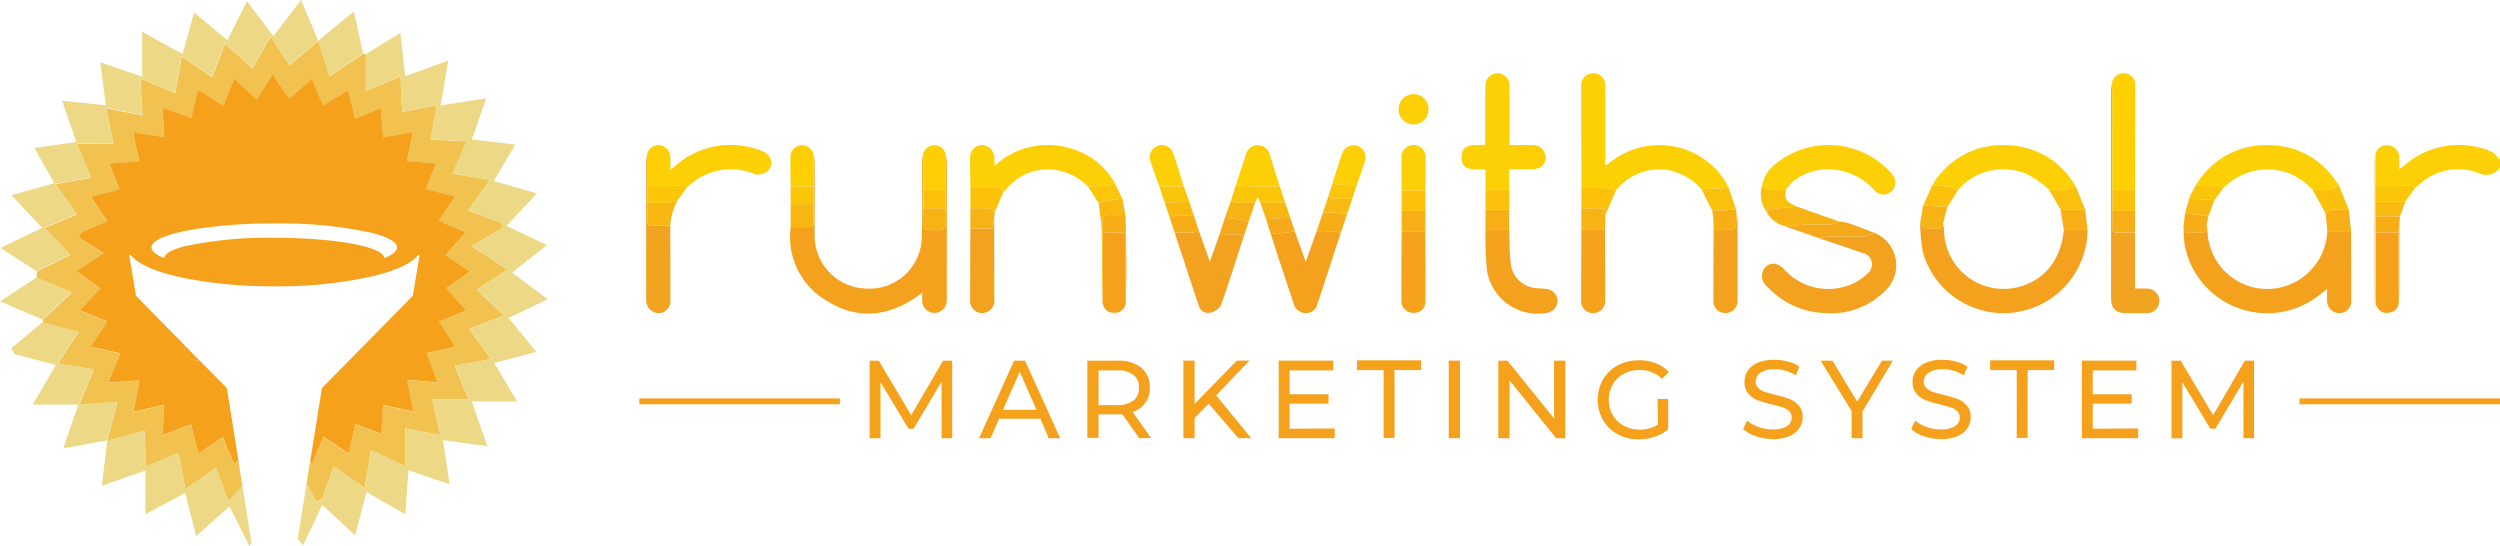 <svg xmlns="http://www.w3.org/2000/svg" width="266.038" height="58.094" viewBox="0 0 266.038 58.094">
  <g id="Group_2824" data-name="Group 2824" transform="translate(-4049.412 -1752.949)">
    <g id="Group_2822" data-name="Group 2822" transform="translate(4049.412 1752.949)">
      <path id="Path_19035" data-name="Path 19035" d="M4148.763,1831.785l.369-.244.733-.484.135-.09c.1-.068.206-.136.311-.2l.1-.067.305-.2.208-.137.213-.14c.214-.14.434-.288.666-.44h0l-.157-.1-.155-.1h0l-.155-.1-.675-.445-.106-.07-.085-.056-1.451-.956-.1-.067-.173-.114-.167-.11-.581-.384.257-.15.214-.125h0l.285-.166.279-.162.11-.065.323-.187.106-.062.184-.107.362-.21.354-.206.523-.3.4-.23q-.172-.288-.343-.576l-.392-.14-.8-.284-.623-.222-.107-.038-.218-.077-1.29-.459h0c.2-.28.386-.552.576-.822q.143-.2.283-.4c.167-.242.335-.482.507-.724.018-.028.039-.056.058-.084.192-.272.384-.547.582-.832h0c.1-.139.2-.284.3-.43h0l-.747-.121-.729-.119-.482-.079-.487-.079-.246-.04-.627-.1-.236-.039-.043-.007-.186-.03-.187-.031h0c.055-.126.11-.25.166-.375l.166-.375.3-.677c.051-.116.1-.234.156-.353.035-.079.071-.158.106-.239l.237-.539c.021-.045.041-.092.061-.138.032-.07.062-.14.094-.211l.1-.215.074-.167.06-.135h0l-.26-.016-.127-.008-.244-.014h-.007l-.125-.008-.154-.009-.273-.016-.536-.031h-.014l-.57-.034-.583-.033-.953-.055c0-.013,0-.025.007-.038.036-.2.07-.393.105-.586l.016-.089c.022-.121.042-.242.065-.363.056-.309.11-.616.167-.929q.048-.27.1-.546c.064-.352.13-.713.2-1.093l-.12.024-.465.092-.259.05-.344.068-.28.055-.619.121-.206.041-.037.007-.317.062-.113.022-.227.045h0l-.346.068h0l-.354.069q-.008-.183-.017-.364c0-.12-.01-.24-.016-.357-.007-.158-.014-.314-.021-.469s-.013-.3-.02-.454c0-.08-.006-.16-.011-.241-.007-.154-.014-.308-.021-.462-.021-.465-.042-.938-.063-1.436l-.4.167-1.166.486-.194.081-.592.248-.2.085-.207.086-.425.178c-.166.069-.335.139-.51.214v-3.894a2.708,2.708,0,0,0-.274-.062h0l-.258.172-.259.173-.347.231-.175.116-.042.029-.483.323-.178.118-.167.111-.283.188-.228.152-.347.231-.756.5-.082.053h0c-.007-.024-.015-.049-.023-.074l-.129-.416c-.117-.38-.234-.752-.349-1.119-.007-.024-.015-.049-.023-.074l-.073-.233c-.025-.078-.049-.155-.073-.233-.12-.387-.24-.77-.359-1.153-.047-.153-.1-.3-.142-.457v0h0l-.9.75-.183.153-.373.311-.118.1-.073.062-.191.159-.1.082-1.141.952-.072-.109-.073-.112c-.017-.025-.035-.051-.051-.076l-.052-.078-.161-.244q-.056-.083-.113-.17a.067.067,0,0,1-.007-.01c-.037-.054-.073-.109-.109-.166s-.072-.108-.108-.164l-.05-.076-.023-.035c-.021-.031-.042-.063-.063-.095-.042-.063-.086-.128-.128-.193l-.1-.149c-.035-.05-.068-.1-.1-.152l-.573-.865c-.076-.113-.152-.227-.229-.344h0c-.147.255-.289.5-.427.745l-.3.516-.118.205c-.215.375-.43.75-.655,1.14l-.015.026c-.056.1-.113.2-.171.3-.083.145-.167.293-.255.444l-.734-.665-1.07-.968-.027-.024-.334-.3-.368-.332c-.124-.112-.249-.226-.376-.34v0h0c-.208.548-.4,1.061-.6,1.573-.126.328-.251.657-.379.993l-.081.213,0,.011-.066.17c-.021.057-.043.114-.065.172q-.089.231-.179.469l-.116-.079-.226-.157-.991-.688-.439-.305c-.1-.069-.2-.138-.3-.207l-.1-.069-.41-.286-.053-.036-.16-.11-.107-.075c-.107-.076-.218-.153-.33-.231h0c-.034.186-.065.368-.1.548-.012.067-.023.134-.035.2-.084.469-.163.922-.244,1.379-.011.06-.021.12-.033.18-.007.04-.013.08-.021.12-.017.1-.033.2-.052.293,0,.023-.009.046-.012.07-.007.04-.014.08-.022.121s-.01.054-.014.082c-.009.054-.02.109-.029.164-.043.248-.088.5-.133.76h0l-.106-.045-.351-.149-.227-.1-.452-.191-.169-.072-.594-.252-1.8-.765c.014.244.027.48.04.71,0,.021,0,.042,0,.063,0,.083.009.166.013.248s.008.133.011.2.007.111.01.167c0,.015,0,.03,0,.045q.007.1.012.2c.012.2.022.4.034.6.03.555.062,1.111.1,1.713l-3.867-.757h0c.009.041.017.082.025.122,0,.02.009.041.012.061l.109.538c.016.078.032.155.048.231,0,0,0,0,0,0,.015.077.031.153.046.229.032.154.062.306.094.458.016.076.029.152.046.228.008.038.016.076.024.114.031.153.063.305.094.46q.06.289.12.587c.05.24.1.484.15.738h-3.888l.209.5c.029.071.06.141.088.21l.037.088c.021.049.041.1.061.146l.06.144q.062.144.12.285l.035.084c.247.588.479,1.143.72,1.72.061.147.123.294.186.444l-.472.084-.924.166-.4.072-.058.01-.145.026-.2.036-.354.063-.019,0-.324.058-.14.025-.248.044-.252.045-.257.046.145.206.143.2c.142.2.283.4.423.594l.452.64.246.346c.046.067.094.134.141.2l.144.2q.073.1.145.205h0l.147.207.3.426h0l-.464.2-.292.123-.267.114-1.905.808-.255.108-.253.108h0c.218.23.432.457.646.68.431.45.86.9,1.331,1.4h0l.036.039c.109.112.216.226.327.343.012.014.024.027.038.041.054.058.11.116.167.175s.118.124.178.186h0l-.241.122-.362.179-.234.116-.636.313-.847.419-.25.124-.794.394-.2.1c0,.22,0,.438,0,.658v0l.417.174.106.044.212.088.213.089.547.228,1.3.544.455.19.2.085.277.116q-.338.318-.649.615l-.357.339c-.017.016-.035.032-.05.048l-.1.093-.147.14-.241.228-.282.268-.184.175-.074.069-.019.017-.273.258c-.241.228-.477.452-.713.674v0a1.03,1.03,0,0,1,.006.274h0l.366.1.1.028.381.1.491.132.4.107.066.018.235.063.632.17.206.056.321.087.336.092.268.072-.243.37-.1.146c-.095.145-.188.288-.282.429-.33.5-.651.989-1,1.519l-.042.062q-.049.076-.1.153l-.447.682,2.419.383.115.018.174.028,1,.158.12.018h0c-.031.075-.061.15-.091.224-.061.15-.122.3-.182.448-.032.075-.062.149-.092.224-.045.112-.091.224-.136.336-.026.066-.054.131-.081.2l-.291.715c-.032.078-.062.156-.1.234l-.369.908-.077.188q-.051.127-.1.256l.164-.01.318-.018.36-.021.708-.04.645-.038.214-.012,1.113-.064.257-.015h0l.263-.015h0c-.077.29-.15.57-.225.842-.045.171-.088.339-.133.5q-.029.106-.056.21c-.026.1-.052.194-.077.29-.073.272-.144.539-.213.8-.043.164-.086.326-.13.487-.021.08-.042.161-.063.241-.043.16-.084.32-.127.48l-.063.238h0l.009.007,1.408-.382.188-.05.229-.062.189-.052c.122-.034.245-.068.369-.1l.189-.051h0l.577-.157.132-.036.4-.108.136-.036.138-.038h0c.007.166.017.328.024.489,0,.065.007.13.01.194,0,.045,0,.09.007.134,0,.089.009.177.013.265.012.223.022.443.034.664,0,.09.009.181.014.272,0,.039,0,.078.006.117s0,.078.006.117,0,.079.005.118c.007.118.012.238.019.358,0,.071.006.142.011.214,0,.013,0,.027,0,.04.013.278.027.564.042.859h0l.419-.183.273-.119,1.458-.634.795-.346.243-.106.247-.106h0c.012.068.026.138.038.2,0,.014,0,.028.005.042.009.043.018.087.025.129.024.125.047.248.069.369.033.162.062.322.09.48.007.039.014.078.021.117.157.828.307,1.632.477,2.535v0l.2-.14.2-.14.989-.686.049-.034.348-.242c.067-.046.134-.093.2-.14l.306-.212.741-.513.165-.114.056-.039c.008.021.015.042.023.062q.1.26.194.514l.06.157c.019.052.038.1.059.156.136.365.272.723.412,1.089.053.137.1.275.157.415l.084.221.187.492a0,0,0,0,1,0,0c.025.063.048.127.073.191s.041.11.063.165c.016.04.03.079.046.12l.325-.373.488-.56.283-.324.038-.044.325-.372h0l-.43-2.687-.3.268-.081.074c-.027.024-.054.047-.081.072v0h0c-.21-.512-.4-.983-.595-1.453s-.386-.942-.6-1.46c-.849.584-1.619,1.118-2.609,1.8-.258-1.047-.49-1.985-.778-3.143l-3.021,1.163c.064-1.169.115-2.081.18-3.257l-3.281.76c.217-1.127.4-2.087.643-3.325l-2.485.158-.208.014-.637.04c.47-1.11.873-2.067,1.308-3.1-1.122-.248-2.042-.45-3.176-.7.546-.83,1.022-1.554,1.544-2.353l.224-.346h0v0c-.245-.1-.479-.192-.713-.284l-2.217-.888,2.195-2.343-2.581-1.827c.957-.622,1.722-1.12,2.938-1.915l-2.672-1.682c.089-.172.176-.344.264-.518l2.781-1.21-1.531-2.252c-.075-.112-.154-.226-.232-.342h0v0c.266-.069.524-.132.778-.2.764-.194,1.493-.378,2.28-.576-.343-.885-.662-1.7-1.082-2.771,1.106-.076,2.021-.138,3.188-.216-.223-1.06-.421-2-.646-3.083l.8.12.754.113.306.046.155.023,1.312.2c-.074-1.11-.134-1.98-.21-3.135,1.062.378,2.009.714,3.061,1.086.241-1.022.456-1.933.712-3.013l2.7,1.72c.226-.562.431-1.068.642-1.6.164-.41.336-.834.526-1.307h0v0l.225.209.075.07c.7.65,1.354,1.264,2.089,1.951.561-.876,1.058-1.659,1.7-2.669.643.944,1.162,1.707,1.769,2.593.8-.712,1.535-1.369,2.4-2.141.416.984.778,1.836,1.21,2.859.934-.582,1.765-1.1,2.657-1.659.251,1.04.47,1.946.738,3.059.931-.384,1.739-.718,2.727-1.128.093,1.058.172,1.975.271,3.119l1.945-.37.787-.152.411-.078c-.2,1.02-.389,1.979-.614,3.119,1.07.088,2,.162,3.087.25-.359.926-.674,1.74-1.065,2.745l1.917.478.437.109.756.187v0h0c-.068.1-.136.206-.2.308-.479.72-.949,1.42-1.527,2.287l2.853,1.235-2.148,2.4c.86.594,1.627,1.118,2.583,1.776-.914.636-1.633,1.141-2.491,1.741.672.766,1.312,1.5,2.1,2.4l-2.175.876-.739.3v0h0l.158.248.053.082,1.522,2.343-3.062.694c.363.97.72,1.913,1.164,3.095l-.421-.032c-.964-.076-1.787-.14-2.8-.218.226,1.2.41,2.16.638,3.361l-3.2-.71c-.066,1.112-.12,2-.187,3.087-.97-.366-1.822-.687-2.773-1.043-.246,1.076-.456,2-.714,3.127l-2.7-1.786-1.176,2.925-.224-.209-.364,2.28,1.085,1.921.515-.322.1-.059h0q.052-.146.1-.292c.035-.1.069-.2.1-.294.14-.394.284-.795.434-1.215.037-.1.076-.211.114-.319l.107-.3.172-.483.084-.234h0l.086-.239.415.284h0c.206.141.409.281.613.419l1.64,1.123.425.291.217.148c.019-.111.036-.22.054-.328.013-.082.026-.162.04-.243s.03-.187.046-.28c.076-.463.15-.916.225-1.375.04-.244.08-.492.12-.742h0c.056-.334.112-.676.17-1.034l.224.1.224.105.226.106.334.158.111.052.392.184.055.026.563.265.573.27.183.087.049.024q.35.167.715.337V1846.7h0l.142.026.084.016.667.125,1.835.342.1.02.332.062.289.054.3.055c-.244-1.058-.441-1.917-.654-2.843-.018-.077-.035-.155-.054-.233s-.037-.157-.054-.237c-.037-.159-.074-.322-.113-.489h3.878l-.1-.249h0c-.052-.123-.1-.243-.151-.362l-.147-.35-.062-.148c-.022-.053-.044-.106-.067-.159-.114-.273-.226-.537-.335-.8-.079-.187-.156-.373-.235-.559-.129-.31-.259-.62-.393-.938l.621-.115.241-.044,1.18-.219.235-.043.192-.035.385-.071.805-.149.193-.035h0l-.072-.1c-.024-.034-.047-.068-.072-.1q-.213-.3-.423-.6h0c-.141-.2-.279-.393-.418-.59,0,0,0,0,0,0l-.14-.2-1.168-1.648h0c.24-.092.472-.179.7-.267l.114-.044.113-.043.113-.043.049-.019.176-.066.225-.086.074-.029.26-.1.127-.049.181-.07.6-.231.236-.09.737-.283-2.926-2.729Z" transform="translate(-4097.807 -1801.096)" fill="#f1c250"/>
      <path id="Path_19036" data-name="Path 19036" d="M4211.478,2382.159c-.078.106-.155.212-.234.319-.717-1.431-1.364-2.724-2.11-4.209-1.167,1.047-2.231,2-3.54,3.175l-1.176-4.6-4.235,2.271v-4.648l-4.621,1.6c.2-1.717.379-3.26.56-4.8l1.593-.433.23-.062.188-.051,1.136-.309.132-.036.4-.108.137-.036.137-.038c.008.165.017.327.025.489,0,.065.007.13.009.194,0,.045,0,.09.007.134,0,.089.009.177.013.265.011.223.023.443.035.664,0,.091.008.182.013.272s.008.156.012.234c0,.04,0,.079.006.118.006.119.012.238.018.358.018.359.037.727.057,1.113l.42-.183.273-.119,1.458-.634.8-.346.489-.213h0c.016.082.031.165.046.246.009.043.017.087.025.129.023.125.046.247.069.369q.045.243.09.48c.007.039.015.078.021.117.156.83.307,1.633.476,2.538h0l.2-.14,1.189-.826.049-.034.348-.242.2-.139.307-.212.741-.513q.081-.057.164-.114l.056-.04h0l.024.062c.065.174.131.345.195.514l.059.156.472,1.245c.053.137.1.275.157.415l.083.221.187.492a0,0,0,0,1,0,0l.072.191.063.165c.015.04.03.08.046.121l.326-.374.488-.561.282-.324c.012-.015.024-.029.039-.044l.325-.373h0Z" transform="translate(-4184.716 -2324.384)" fill="#edd886"/>
      <path id="Path_19037" data-name="Path 19037" d="M4501.729,1833.923l-4.467,1.184c.787,1.328,1.517,2.561,2.422,4.09h-4.825c.612,1.748,1.108,3.167,1.669,4.765l-4.723-.639c.243,1.625.456,3.037.7,4.685l-4.389-1.485-.323,4.69-4.128-2.373c-.4,1.517-.765,2.909-1.211,4.6l-3.5-3.232-2.045,4.325-.563-.718.937-5.864q.541.96,1.085,1.921l.515-.323.1-.06q.1-.293.208-.587c.141-.394.284-.795.434-1.215.037-.1.076-.211.114-.319s.071-.2.107-.3l.172-.483.084-.234h0l.085-.24h0l.416.284h0l.613.419,1.64,1.123.425.292.217.149h0c.018-.11.036-.219.053-.328.014-.082.027-.162.04-.242s.031-.187.046-.28c.115-.71.228-1.4.345-2.117h0c.055-.335.111-.678.169-1.035l.448.212.226.106.333.158.111.052.392.184.055.026,1.319.622.05.024.714.336h0v-4.015l.143.026.083.015.668.125,1.936.361.332.062.585.11h0c-.243-1.058-.44-1.917-.653-2.843-.018-.077-.036-.155-.053-.233s-.037-.157-.055-.237c-.037-.159-.073-.322-.112-.489h3.88c-.035-.084-.07-.167-.1-.249h0l-.152-.362c-.05-.119-.1-.235-.147-.35-.02-.05-.041-.1-.062-.148s-.044-.107-.067-.159l-.334-.8c-.211-.5-.416-.988-.629-1.5h0l.621-.115.24-.044,1.181-.219.233-.043,1.575-.292h0l-.145-.2-.424-.6h0l-1.726-2.435.926-.355.113-.043.448-.172.074-.029.261-.1.126-.048.182-.07.6-.231.236-.091.737-.283-2.926-2.729.225-.148.369-.244.733-.484.546-.361.3-.2.208-.137.879-.581-.158-.1-.154-.1h0c-.051-.035-.1-.068-.154-.1l-.675-.445-.191-.126-1.452-.956-.1-.067c-.058-.037-.115-.075-.174-.114l-.75-.493h0l.258-.15.214-.125h0l.563-.327.11-.064.323-.187.107-.062,1.422-.827.4-.23-.345-.576h0l-.391-.138-.8-.284-.623-.222-.107-.038-.217-.077-1.292-.459.575-.822.283-.405.506-.724c.209-.3.422-.6.64-.915h0l.3-.429-.747-.122-.729-.119-.484-.079-.487-.079-.245-.04-.627-.1-.236-.039-.042-.007-.373-.061h0c.111-.251.221-.5.331-.75.1-.224.2-.449.3-.677.275-.622.562-1.27.883-2h0l-.388-.023-.244-.014h-.008l-1.087-.064h-.015l-.57-.034-.583-.034-.953-.056q.058-.315.113-.623c.005-.03.011-.06.016-.089.022-.121.043-.242.065-.363.056-.308.11-.616.167-.928.094-.523.19-1.061.294-1.638l-.584.115-.258.05-.346.068-1.1.216-.037.006-.318.063-.113.022-.227.045h0l-.346.068h0l-.354.069h0c-.011-.245-.022-.485-.032-.721-.006-.157-.014-.314-.021-.469s-.013-.3-.02-.454c0-.08-.007-.16-.011-.241-.007-.154-.014-.308-.021-.463-.02-.465-.042-.937-.064-1.436h0l-.4.168-1.165.486-.194.081-.592.248-.2.085-.2.086-.936.39h0v-3.89h0l3.68-2.263c.185,1.65.343,3.054.517,4.593l4.588-1.649c-.278,1.613-.529,3.07-.82,4.765l4.841-.751c-.535,1.551-1,2.907-1.511,4.384l4.619.534-2.292,3.885,4.6,1.318-3.25,3.457,4.309,2.045-3.711,2.923,3.791,2.83-4.157,2.005C4499.765,1831.513,4500.669,1832.623,4501.729,1833.923Z" transform="translate(-4444.661 -1796.48)" fill="#edd886"/>
      <path id="Path_19038" data-name="Path 19038" d="M4083.819,1757.281l-3.073,2.567-2.017-3.041-1.937,3.375-2.911-2.634-1.374,3.6-3.23-2.243c-.241,1.359-.447,2.528-.692,3.917l-3.7-1.572c.081,1.422.145,2.56.223,3.936l-3.867-.757c.267,1.313.491,2.415.767,3.767h-3.887l1.515,3.619-3.8.68,2.289,3.229-3.437,1.458,2.719,2.867-3.563,1.762-3.835-2.477,4.422-2.135-3.256-3.477,4.569-1.283-2.132-3.737,4.47-.641-1.511-4.385,4.652.475c-.2-1.591-.379-2.953-.586-4.57l4.45,1.533v-4.785l4.308,2.378,1.216-4.441,3.546,2.972,2.088-4.164,2.8,3.718,2.96-3.844,1.821,4.332Z" transform="translate(-4049.96 -1752.949)" fill="#edd886"/>
      <path id="Path_19039" data-name="Path 19039" d="M4068.794,2214.948l3.805,1.026-2.213,3.363,3.831.6-1.521,3.732,4.043-.231-1.084,4.092-4.654.836,1.6-4.652h-4.852l2.456-4.207-4.366-1.148-.386-.63,3.342-2.785Z" transform="translate(-4064.262 -2180.664)" fill="#edd886"/>
      <path id="Path_19040" data-name="Path 19040" d="M4510.468,1773.872l-3.6,2.4c-.413-1.319-.793-2.54-1.174-3.76l3.788-3.111c.357,1.61.674,3.039.99,4.469Z" transform="translate(-4471.831 -1768.182)" fill="#edd886"/>
      <path id="Path_19041" data-name="Path 19041" d="M4053.294,2150.8l3.732,1.56-3.087,2.926-4.527-1.944,3.882-2.542Z" transform="translate(-4049.412 -2121.276)" fill="#edd886"/>
      <path id="Path_19042" data-name="Path 19042" d="M4179.359,1878.177h0c.081.116.156.23.235.342C4179.515,1878.407,4179.437,1878.293,4179.359,1878.177Zm1.054,12.978.711.286h0v0C4180.881,1891.343,4180.646,1891.246,4180.413,1891.155Zm.81,6.782v0l.638-.042Zm13.391,8.7v0l.081-.075Zm.03-41.049v0l.225.21C4194.793,1865.728,4194.719,1865.657,4194.643,1865.587Zm21.187,32.3.422.034v0Zm.583-6.432v0h0c.253-.1.5-.2.737-.3Zm1.749-13.313c-.067.1-.136.206-.2.308.069-.1.138-.2.207-.308Z" transform="translate(-4169.713 -1857.228)" fill="#f5a11b"/>
      <path id="Path_19043" data-name="Path 19043" d="M4314.943,2249c-1.146.03-1.642-.418-1.646-1.671Z" transform="translate(-4293.715 -2210.646)" fill="#f5a11b"/>
      <path id="Path_19044" data-name="Path 19044" d="M4197.864,1885.718c.72-.29,1.4-.562,2.174-.876l-2.1-2.4c.858-.6,1.578-1.1,2.491-1.741-.956-.657-1.723-1.182-2.583-1.776.728-.812,1.386-1.547,2.149-2.4l-2.853-1.235c.577-.866,1.047-1.566,1.526-2.286l.2-.308-.754-.189-.437-.109-1.917-.478c.391-1,.705-1.819,1.065-2.745-1.091-.088-2.018-.162-3.087-.25.226-1.14.414-2.1.614-3.119l-.41.078-.788.152-1.945.37c-.1-1.144-.178-2.061-.271-3.119-.988.41-1.8.744-2.727,1.128-.268-1.112-.486-2.019-.738-3.059l-2.656,1.659c-.433-1.023-.794-1.875-1.211-2.859-.863.772-1.6,1.428-2.4,2.141-.607-.886-1.126-1.649-1.769-2.593-.644,1.01-1.142,1.793-1.7,2.669-.734-.687-1.391-1.3-2.088-1.951l-.075-.07-.225-.21c-.192.472-.362.895-.528,1.3l-.643,1.6-2.7-1.72c-.256,1.08-.47,1.99-.712,3.013-1.052-.372-2-.708-3.061-1.086.076,1.155.136,2.025.211,3.135l-1.313-.2-.154-.023-.306-.046-.754-.113-.8-.12c.225,1.079.423,2.023.646,3.083-1.167.078-2.081.14-3.188.216.42,1.07.739,1.886,1.083,2.771-.789.2-1.517.382-2.281.576l-.776.2.231.342,1.53,2.252-2.78,1.21c-.089.174-.176.346-.264.518l2.672,1.682c-1.216.795-1.981,1.293-2.938,1.915l2.581,1.827-2.195,2.343,2.217.888c.234.092.468.188.712.284v0c-.077.118-.152.232-.226.346-.521.8-1,1.523-1.543,2.353,1.133.248,2.053.45,3.175.7-.436,1.032-.838,1.989-1.308,3.1l.638-.04.207-.014,2.485-.158c-.24,1.238-.426,2.2-.643,3.325l3.281-.76c-.065,1.177-.116,2.089-.18,3.257l3.02-1.162c.289,1.158.521,2.1.779,3.143.991-.685,1.761-1.219,2.609-1.8.212.519.406.99.6,1.46s.387.938.6,1.451c.027-.025.054-.049.081-.072l.08-.074.3-.268-1.229-7.69-2.9-2.945c-1.146.03-1.642-.419-1.647-1.671l-5.121-5.2-.71-4.251c-.017-.087.1-.163.181-.059.764.979,2.824,1.832,5.682,2.424a48.238,48.238,0,0,0,9.527.87h.094a45.519,45.519,0,0,0,10.653-1.128c2.27-.571,3.9-1.322,4.556-2.167a.1.1,0,0,1,.181.059l-.709,4.251-4.021,4.079-2.7,2.74-2.951,2.995-1.26,7.89.224.21,1.175-2.925,2.7,1.787c.259-1.13.468-2.051.714-3.127.951.356,1.8.676,2.773,1.042.066-1.091.12-1.975.187-3.087l3.2.71c-.228-1.2-.412-2.165-.638-3.361l2.8.218.421.032c-.443-1.182-.8-2.125-1.164-3.095l3.063-.694c-.566-.87-1.026-1.578-1.522-2.342l-.053-.082c-.053-.082-.107-.164-.161-.248v0Zm-6.455-6.5c-.066.026-.118,0-.116-.053-.054-.283-.405-.552-1-.8-1.815-.75-5.895-1.271-10.637-1.271h-.094a41.81,41.81,0,0,0-9.482.9c-1.284.332-2.069.733-2.153,1.167,0,.053-.051.079-.116.053-.812-.333-1.267-.7-1.267-1.1,0-.731,1.579-1.391,4.108-1.855a51.538,51.538,0,0,1,8.91-.69h.094a45.773,45.773,0,0,1,10.281.984h0c1.715.431,2.736.973,2.736,1.561C4192.675,1878.512,4192.22,1878.883,4191.409,1879.216Z" transform="translate(-4150.423 -1851.787)" fill="#f5a11b"/>
    </g>
    <path id="Path_19045" data-name="Path 19045" d="M5304.159,2278.351v-6.024l-2.984,5.021h-.533l-2.983-4.958v5.968H5296.5V2270.1h.973l3.453,5.805,3.389-5.805h.973v8.252Z" transform="translate(-1154.548 -478.773)" fill="#f5a11b"/>
    <path id="Path_19046" data-name="Path 19046" d="M5458.281,2270.172h-1.162l-3.733,8.251h1.226l.908-2.075h4.393l.879,2.075h1.224Zm-2.354,5.234,1.789-4.048,1.789,4.048Z" transform="translate(-1299.787 -478.841)" fill="#f5a11b"/>
    <path id="Path_19047" data-name="Path 19047" d="M5613.4,2275.474a2.667,2.667,0,0,0,1.349-.973,2.76,2.76,0,0,0,.472-1.632,2.612,2.612,0,0,0-.908-2.1,3.831,3.831,0,0,0-2.51-.754h-3.232v8.221h1.192v-2.51h2.542l1.789,2.541,1.252-.028Zm-1.629-.723h-2.009v-3.7h2.009a2.669,2.669,0,0,1,1.694.47,1.666,1.666,0,0,1,.6,1.38,1.7,1.7,0,0,1-.6,1.381v-.031A2.635,2.635,0,0,1,5611.766,2274.751Z" transform="translate(-1443.451 -478.688)" fill="#f5a11b"/>
    <path id="Path_19048" data-name="Path 19048" d="M5749.11,2274.68l-1.506,1.538v2.134h-1.191V2270.1h1.191v4.613l4.488-4.613h1.348l-3.544,3.7,3.733,4.549h-1.378Z" transform="translate(-1571.069 -478.775)" fill="#f5a11b"/>
    <path id="Path_19049" data-name="Path 19049" d="M5888.963,2277.317v1.038H5883V2270.1h5.806v1.037h-4.645v2.541h4.142v1h-4.142v2.667Z" transform="translate(-1697.517 -478.775)" fill="#f5a11b"/>
    <path id="Path_19050" data-name="Path 19050" d="M5998.295,2270.711h-2.826v-1.038h6.81v1.038h-2.823v7.217h-1.161Z" transform="translate(-1801.644 -478.379)" fill="#f5a11b"/>
    <rect id="Rectangle_3169" data-name="Rectangle 3169" width="1.192" height="8.252" transform="translate(4203.584 1791.326)" fill="#f5a11b"/>
    <path id="Path_19051" data-name="Path 19051" d="M6205.14,2270.1v8.252h-.973l-4.958-6.15v6.15h-1.192V2270.1h.973l4.958,6.15v-6.15Z" transform="translate(-1989.16 -478.772)" fill="#f5a11b"/>
    <path id="Path_19052" data-name="Path 19052" d="M6346.884,2273.714h1.13v3.232a4.387,4.387,0,0,1-1.411.778,5.358,5.358,0,0,1-1.695.283,4.62,4.62,0,0,1-2.26-.533,4.049,4.049,0,0,1-1.568-1.507,4.391,4.391,0,0,1,0-4.33,4,4,0,0,1,1.568-1.506,4.709,4.709,0,0,1,2.26-.532,4.76,4.76,0,0,1,1.79.313,3.675,3.675,0,0,1,1.38.942l-.721.721a3.327,3.327,0,0,0-2.384-.942,3.478,3.478,0,0,0-1.694.407,3,3,0,0,0-1.163,1.13,3.331,3.331,0,0,0,0,3.265,3.016,3.016,0,0,0,1.168,1.129,3.415,3.415,0,0,0,1.693.408,3.485,3.485,0,0,0,1.946-.534Z" transform="translate(-2121.079 -478.309)" fill="#f5a11b"/>
    <path id="Path_19053" data-name="Path 19053" d="M6550.33,2276.967a3.7,3.7,0,0,1-1.349-.754l.44-.908a3.611,3.611,0,0,0,1.192.69,4.452,4.452,0,0,0,1.506.25,2.732,2.732,0,0,0,1.537-.345,1.066,1.066,0,0,0,.5-.908.907.907,0,0,0-.283-.691,1.861,1.861,0,0,0-.689-.407l-1.162-.314a11.754,11.754,0,0,1-1.505-.44,2.472,2.472,0,0,1-.973-.69,1.846,1.846,0,0,1-.408-1.256,2.134,2.134,0,0,1,.346-1.192,2.388,2.388,0,0,1,1.065-.847,4.271,4.271,0,0,1,1.758-.314,5.579,5.579,0,0,1,1.444.188,3.832,3.832,0,0,1,1.222.533l-.375.942a4.27,4.27,0,0,0-1.1-.5,4.133,4.133,0,0,0-1.161-.157,2.545,2.545,0,0,0-1.507.376,1.131,1.131,0,0,0-.5.942.906.906,0,0,0,.283.69,1.935,1.935,0,0,0,.689.407l1.13.314a11.683,11.683,0,0,1,1.506.44,2.514,2.514,0,0,1,.973.691,1.781,1.781,0,0,1,.407,1.223,2.1,2.1,0,0,1-.346,1.192,2.35,2.35,0,0,1-1.065.847,4.42,4.42,0,0,1-1.757.314,5.64,5.64,0,0,1-1.815-.314Z" transform="translate(-2314.08 -477.607)" fill="#f5a11b"/>
    <path id="Path_19054" data-name="Path 19054" d="M6664.655,2275.5v2.854h-1.162v-2.887l-3.295-5.364h1.256l2.636,4.362,2.636-4.362h1.161Z" transform="translate(-2417.044 -478.774)" fill="#f5a11b"/>
    <path id="Path_19055" data-name="Path 19055" d="M6791.346,2276.989a3.709,3.709,0,0,1-1.349-.754l.44-.908a3.6,3.6,0,0,0,1.192.691,4.444,4.444,0,0,0,1.506.252,2.723,2.723,0,0,0,1.537-.345,1.065,1.065,0,0,0,.5-.908.906.906,0,0,0-.283-.69,1.848,1.848,0,0,0-.689-.408l-1.162-.314a11.814,11.814,0,0,1-1.506-.439,2.485,2.485,0,0,1-.973-.69,1.849,1.849,0,0,1-.407-1.256,2.135,2.135,0,0,1,.346-1.193,2.386,2.386,0,0,1,1.066-.847,4.269,4.269,0,0,1,1.757-.313,5.553,5.553,0,0,1,1.443.188,3.822,3.822,0,0,1,1.223.533l-.376.942a4.278,4.278,0,0,0-1.1-.5,4.138,4.138,0,0,0-1.162-.157,2.549,2.549,0,0,0-1.506.376,1.13,1.13,0,0,0-.5.942.911.911,0,0,0,.282.69,1.959,1.959,0,0,0,.691.407l1.13.314a11.629,11.629,0,0,1,1.506.44,2.5,2.5,0,0,1,.973.69,1.791,1.791,0,0,1,.407,1.223,2.111,2.111,0,0,1-.345,1.192,2.356,2.356,0,0,1-1.066.846,4.422,4.422,0,0,1-1.757.314,5.645,5.645,0,0,1-1.82-.317Z" transform="translate(-2537.211 -477.629)" fill="#f5a11b"/>
    <path id="Path_19056" data-name="Path 19056" d="M6906.152,2270.711h-2.825v-1.038h6.81v1.038h-2.824v7.217h-1.162Z" transform="translate(-2642.131 -478.379)" fill="#f5a11b"/>
    <path id="Path_19057" data-name="Path 19057" d="M7040.823,2277.317v1.038h-5.994V2270.1h5.805v1.037h-4.644v2.541h4.143v1h-4.143v2.667Z" transform="translate(-2763.875 -478.775)" fill="#f5a11b"/>
    <path id="Path_19058" data-name="Path 19058" d="M7171.027,2278.351v-6.024l-2.984,5.021h-.532l-2.984-4.958v5.968h-1.153V2270.1h.973l3.452,5.805,3.388-5.805h.973v8.252Z" transform="translate(-2882.88 -478.773)" fill="#f5a11b"/>
    <rect id="Rectangle_3170" data-name="Rectangle 3170" width="21.338" height="0.628" transform="translate(4294.112 1795.343)" fill="#f5a11b"/>
    <rect id="Rectangle_3171" data-name="Rectangle 3171" width="21.338" height="0.628" transform="translate(4117.45 1795.343)" fill="#f5a11b"/>
    <g id="Group_2823" data-name="Group 2823" transform="translate(4118.172 1760.737)">
      <path id="Path_19059" data-name="Path 19059" d="M7455.909,1961.9a1.231,1.231,0,0,1,1.421-.921,1.32,1.32,0,0,1,1.114,1.379c.019.346,0,.694,0,1.182.286-.229.447-.357.607-.487a8.8,8.8,0,0,1,9.08-1.459c.4.144.685.593,1.023.9v.863a1.8,1.8,0,0,1-2.324.539,6.1,6.1,0,0,0-6.181,1.169l-.548.458c-.205-.1-.406-.279-.613-.283-1.179-.029-2.359-.016-3.539-.016q-.022-1.662-.043-3.324Z" transform="translate(-7271.879 -1953.296)" fill="#fcd004"/>
      <path id="Path_19060" data-name="Path 19060" d="M5185.134,1973.958a5.38,5.38,0,0,1,.113.761c.006,2.635,0,5.271,0,7.906a5.624,5.624,0,0,0,5.447,5.635,5.556,5.556,0,0,0,5.951-5.321c.1-2.727.031-5.46.044-8.191a6.651,6.651,0,0,1,.089-.77q.015,1.86.027,3.721,0,1.006,0,2.012c-.008.594,0,1.189-.03,1.782-.019.409.154.518.545.534,1.917.079,1.917.089,1.9-1.818,0-.166-.016-.332-.024-.5q0-1.006,0-2.012.015-1.8.031-3.591a6.429,6.429,0,0,1,.085.769q.007,7.075,0,14.151a4.882,4.882,0,0,1-.012.574,1.3,1.3,0,1,1-2.6-.088c-.013-.23,0-.461,0-.808-3.329,2.555-6.77,3.028-10.265.805a7.854,7.854,0,0,1-3.733-7.786c.623,0,1.247-.018,1.868.013.451.022.587-.163.568-.589-.029-.622-.016-1.245-.02-1.867v-1.866q.012-1.729.022-3.458Z" transform="translate(-5167.319 -1965.345)" fill="#f4a21e"/>
      <path id="Path_19061" data-name="Path 19061" d="M7198.388,2075.531c.009,2.488.028,4.976.02,7.464a1.241,1.241,0,0,1-1.3,1.247,1.285,1.285,0,0,1-1.264-1.222c-.025-.4,0-.81,0-1.333-.3.231-.541.405-.772.587a8.93,8.93,0,0,1-14.4-5.344,13.961,13.961,0,0,1-.088-2.12c-.131.738.207.976.9.871a2.4,2.4,0,0,1,.705,0c.689.1.953-.186.838-.857.032.255.079.51.094.767a6.354,6.354,0,0,0,7.6,5.961,6.427,6.427,0,0,0,5.143-6.022Z" transform="translate(-7016.963 -2058.714)" fill="#f4a21e"/>
      <path id="Path_19062" data-name="Path 19062" d="M6316.862,1870.125c-.008-3.642-.024-7.284-.021-10.926a1.269,1.269,0,0,1,1.269-1.29,1.325,1.325,0,0,1,1.3,1.418c.01,2.516,0,5.032,0,7.548v.879a5.022,5.022,0,0,0,.426-.282,8.332,8.332,0,0,1,12.422,2.077,1.922,1.922,0,0,1,.109.259l.108.173a.145.145,0,0,1,.057.119l-2.886.163a6.225,6.225,0,0,0-3.451-2.022,5.845,5.845,0,0,0-5.658,2.158,6.65,6.65,0,0,0-1.165-.263c-.836-.041-1.676-.013-2.515-.013Z" transform="translate(-6217.339 -1857.908)" fill="#fdd004"/>
      <path id="Path_19063" data-name="Path 19063" d="M6820.757,2073.393a8.931,8.931,0,0,1-17.524,2.364,18.165,18.165,0,0,1-.284-3.1c.134.2.295.577.4.563.679-.1,1.437.362,2.036-.256.049-.051.013-.183.017-.277.029.28.08.559.087.839a6.336,6.336,0,0,0,7.872,5.959c2.83-.719,4.546-2.861,4.877-6.09Z" transform="translate(-6667.373 -2056.719)" fill="#f4a21e"/>
      <path id="Path_19064" data-name="Path 19064" d="M6587.987,2086.785a3.72,3.72,0,0,1,1.224,6.108,8.1,8.1,0,0,1-6.585,2.426,8.7,8.7,0,0,1-6.028-2.809,1.41,1.41,0,0,1-.186-2.086c.584-.539,1.307-.46,2.006.264a6.3,6.3,0,0,0,6.908,1.663,5.239,5.239,0,0,0,1.912-1.21,1.243,1.243,0,0,0-.546-2.225c-1.533-.528-3.069-1.049-4.6-1.572a9.762,9.762,0,0,1,1.126-.144c1.267-.018,2.536.02,3.8-.026a3.145,3.145,0,0,0,.972-.39Z" transform="translate(-6457.296 -2069.799)" fill="#f3a21f"/>
      <path id="Path_19065" data-name="Path 19065" d="M6147.8,1870.269v-2.1c-1.083-.12-2.544.313-2.546-1.3,0-1.577,1.421-1.26,2.519-1.349,0-1,0-1.979,0-2.954,0-1.1-.008-2.2.024-3.3a1.286,1.286,0,0,1,1.279-1.351,1.319,1.319,0,0,1,1.272,1.436c.006,2.033,0,4.065,0,6.206.841,0,1.646-.013,2.448,0a1.313,1.313,0,0,1,1.352.969,1.156,1.156,0,0,1-.506,1.376,1.58,1.58,0,0,1-.8.218c-.787.028-1.577.01-2.516.01v2.14Z" transform="translate(-6058.482 -1857.908)" fill="#fcd004"/>
      <path id="Path_19066" data-name="Path 19066" d="M5440.63,1965.477c-.008-1.078-.031-2.155-.023-3.232a1.283,1.283,0,0,1,1.224-1.332,1.356,1.356,0,0,1,1.331,1.177c.044.3.034.6.055,1.029a8.29,8.29,0,0,1,7.968-1.881,7.772,7.772,0,0,1,4.813,3.707,2.149,2.149,0,0,1-.583.239c-.756.071-1.514.1-2.271.151a6.008,6.008,0,0,0-3.49-1.774,5.683,5.683,0,0,0-5.3,2.169c-.09.109-.186.212-.278.318.047-.433-.139-.586-.578-.574-.955.026-1.913.005-2.869,0Z" transform="translate(-5406.128 -1953.264)" fill="#fcd005"/>
      <path id="Path_19067" data-name="Path 19067" d="M6576.425,1965.153a3.553,3.553,0,0,1,1.282-2.174,8.913,8.913,0,0,1,12.6,1.047,1.272,1.272,0,0,1-.127,1.751,1.218,1.218,0,0,1-1.742-.039,6.77,6.77,0,0,0-3.432-2.1,6.013,6.013,0,0,0-5.284,1.076,6.428,6.428,0,0,0-.748.855c-.685,0-1.372.031-2.054-.014-.172-.012-.328-.259-.491-.4Z" transform="translate(-6457.66 -1953.209)" fill="#fccf06"/>
      <path id="Path_19068" data-name="Path 19068" d="M6820.429,1965.409a8.6,8.6,0,0,1,7.993-4.242,8.5,8.5,0,0,1,6.293,3,15.071,15.071,0,0,1,.977,1.376,3.069,3.069,0,0,1-.821.3c-.682.042-1.369.011-2.055.01a14.113,14.113,0,0,0-2.129-1.522,6.375,6.375,0,0,0-7.5,1.555,6.228,6.228,0,0,0-.968-.305c-.592-.09-1.195-.119-1.793-.173Z" transform="translate(-6683.557 -1953.498)" fill="#fcd005"/>
      <path id="Path_19069" data-name="Path 19069" d="M4977.575,1961.885a1.22,1.22,0,0,1,1.392-.927,1.273,1.273,0,0,1,1.073,1.319c.011.376,0,.752,0,1.3.32-.268.524-.447.736-.615a8.865,8.865,0,0,1,8.909-1.438c1.136.389,1.469,1.555.64,2.219a1.593,1.593,0,0,1-1.3.28,6.552,6.552,0,0,0-7.272,1.484c-.206-.1-.409-.278-.616-.283-1.181-.028-2.363-.014-3.544-.014q-.012-1.661-.022-3.323Z" transform="translate(-4977.458 -1953.28)" fill="#fcd004"/>
      <path id="Path_19070" data-name="Path 19070" d="M7198.33,1965.4a8.647,8.647,0,0,1,7.988-4.255,8.472,8.472,0,0,1,6.151,2.834,16.717,16.717,0,0,1,1.1,1.473,2.228,2.228,0,0,1-.737.369c-.7.05-1.405.014-2.107.012-.125-.11-.253-.216-.373-.329a6.269,6.269,0,0,0-5.238-1.727,6.709,6.709,0,0,0-3.88,1.949c-.2-.106-.4-.293-.612-.3-.762-.039-1.525-.019-2.289-.022Z" transform="translate(-7033.414 -1953.481)" fill="#fcd005"/>
      <path id="Path_19071" data-name="Path 19071" d="M5874.211,2084.26l1.174,3.272,1.151-3.253c.66,0,1.321-.018,1.979.014a1.781,1.781,0,0,1,.568.247c-.831,2.541-1.654,5.084-2.5,7.621a1.178,1.178,0,0,1-1.224.824,1.287,1.287,0,0,1-1.257-.995q-.882-2.654-1.763-5.309c-.233-.7-.457-1.409-.684-2.113.585-.047,1.171-.085,1.755-.147.269-.028.532-.1.8-.16Z" transform="translate(-5805.193 -2067.462)" fill="#f4a21e"/>
      <path id="Path_19072" data-name="Path 19072" d="M5741.111,2083.71c-.782,2.4-1.53,4.815-2.383,7.19a1.724,1.724,0,0,1-1.152.779,1.051,1.051,0,0,1-1.216-.787c-.861-2.58-1.705-5.165-2.556-7.748.663,0,1.327.022,1.988-.009a1.735,1.735,0,0,0,.564-.255c.383,1.067.767,2.134,1.2,3.348l1-2.8c.756-.042,1.512-.1,2.268-.108.094,0,.19.256.285.394Z" transform="translate(-5677.568 -2066.184)" fill="#f3a21f"/>
      <path id="Path_19073" data-name="Path 19073" d="M6182.1,2082.6c.049,1.193.011,2.4.167,3.576a2.933,2.933,0,0,0,2.865,2.629,10.487,10.487,0,0,1,1.067.1,1.3,1.3,0,0,1,1.048,1.274,1.315,1.315,0,0,1-1.091,1.246,5.476,5.476,0,0,1-6.426-4.535,40.364,40.364,0,0,1-.149-4.293Z" transform="translate(-6090.261 -2065.922)" fill="#f4a21e"/>
      <path id="Path_19074" data-name="Path 19074" d="M7079.172,1887.173v5.96c.48,0,.857-.023,1.23.005a1.308,1.308,0,1,1-.067,2.61c-.718.013-1.436.009-2.153,0-1.065-.01-1.556-.509-1.563-1.6-.009-1.125,0-2.25,0-3.374q0-9.333,0-18.666a6.9,6.9,0,0,1,.116-.9q.01,5.684.021,11.368,0,1.15,0,2.3c0,.575.009,1.151-.02,1.725-.021.426.118.611.568.589.623-.031,1.246-.01,1.869-.012Z" transform="translate(-6920.731 -1870.216)" fill="#f1a322"/>
      <path id="Path_19075" data-name="Path 19075" d="M7078.244,1870.254q-.01-5.684-.021-11.369a1.245,1.245,0,0,1,1.365-.974,1.2,1.2,0,0,1,1.092,1.219c0,3.708-.012,7.416-.02,11.124Z" transform="translate(-6922.221 -1857.898)" fill="#fed001"/>
      <path id="Path_19076" data-name="Path 19076" d="M4976.114,1973.85q.012,1.661.022,3.323v1.866c0,.638.007,1.276-.017,1.913-.016.392.122.557.527.542.639-.024,1.276-.011,1.913-.014.008,2.657.022,5.314.019,7.971a1.261,1.261,0,0,1-1.225,1.323,1.322,1.322,0,0,1-1.348-1.226,3.83,3.83,0,0,1-.008-.43q0-7.255,0-14.509a5.091,5.091,0,0,1,.114-.759Z" transform="translate(-4975.996 -1965.245)" fill="#f2a320"/>
      <path id="Path_19077" data-name="Path 19077" d="M5443.135,2065.287c.006,2.9.019,5.795.014,8.692a1.318,1.318,0,0,1-1.276,1.447,1.294,1.294,0,0,1-1.3-1.462c0-2.514.017-5.028.027-7.541h2.349c.074-.453.13-.794.187-1.136Z" transform="translate(-5406.097 -2049.897)" fill="#f3a21f"/>
      <path id="Path_19078" data-name="Path 19078" d="M6508.872,2061.021a3.182,3.182,0,0,1,.1.558c.007,2.846.017,5.692,0,8.537a1.294,1.294,0,0,1-1.285,1.361,1.277,1.277,0,0,1-1.288-1.4c0-2.487.017-4.973.027-7.459.26,0,.52,0,.778,0,1.616,0,1.616,0,1.668-1.6Z" transform="translate(-6392.831 -2045.947)" fill="#f3a21f"/>
      <path id="Path_19079" data-name="Path 19079" d="M6319.4,2082.59c.011,2.515.028,5.031.021,7.546a1.275,1.275,0,0,1-1.322,1.309,1.251,1.251,0,0,1-1.239-1.309c0-2.515.013-5.031.021-7.546Z" transform="translate(-6217.36 -2065.916)" fill="#f5a21d"/>
      <path id="Path_19080" data-name="Path 19080" d="M6061.566,2084.531c.009,2.488.028,4.977.02,7.465a1.2,1.2,0,0,1-1.305,1.219,1.244,1.244,0,0,1-1.256-1.362c-.015-1.867-.006-3.734,0-5.6,0-.574.018-1.147.026-1.721Z" transform="translate(-5978.648 -2067.713)" fill="#f5a21d"/>
      <path id="Path_19081" data-name="Path 19081" d="M7458.459,2093.733a1.127,1.127,0,0,1-.989,1.194c-.7.149-1.133-.128-1.485-.886l.035-7.631h2.4q.021,3.662.04,7.324Z" transform="translate(-7271.949 -2069.451)" fill="#f5a11b"/>
      <path id="Path_19082" data-name="Path 19082" d="M5632.957,2093.777a1.118,1.118,0,0,1-1.2,1.077c-.692.035-1.1-.324-1.267-1.076q.02-3.731.039-7.462c.6,0,1.2.033,1.79,0,.517-.032.647.176.643.662-.02,2.268-.007,4.535-.007,6.8Z" transform="translate(-5581.924 -2069.359)" fill="#f5a11b"/>
      <path id="Path_19083" data-name="Path 19083" d="M5821.556,1965.391c.356-1.08.716-2.159,1.068-3.24a1.312,1.312,0,0,1,2.57.038c.338,1.115.7,2.222,1.048,3.333-.785,0-1.57.03-2.354.009s-1.555-.09-2.332-.139Z" transform="translate(-5758.809 -1953.462)" fill="#fcd005"/>
      <path id="Path_19084" data-name="Path 19084" d="M6059.094,1965.8c-.009-1.168-.036-2.337-.021-3.505a1.286,1.286,0,1,1,2.568,0c.006,1.168-.014,2.337-.023,3.506Z" transform="translate(-5978.696 -1953.297)" fill="#fccf06"/>
      <path id="Path_19085" data-name="Path 19085" d="M5699.278,1965.445c-.323-.917-.68-1.824-.959-2.755a1.263,1.263,0,0,1,.9-1.619,1.227,1.227,0,0,1,1.553.89c.388,1.148.741,2.307,1.11,3.461l-2.608.023Z" transform="translate(-5644.661 -1953.364)" fill="#fccf06"/>
      <path id="Path_19086" data-name="Path 19086" d="M5960.206,1965.285c.01-.048.02-.1.03-.144.015-.01.042-.02.042-.031a.432.432,0,0,0-.015-.092c.332-1.017.635-2.044,1-3.047a1.28,1.28,0,0,1,2.407.865c-.321,1.006-.686,2-1.031,2.995.028-.441-.284-.384-.567-.4-.624-.039-1.247-.1-1.871-.145Z" transform="translate(-5887.169 -1953.504)" fill="#fccf06"/>
      <path id="Path_19087" data-name="Path 19087" d="M5375.445,1962.367l-.032,3.591h-2.383q-.015-1.86-.028-3.721a1.242,1.242,0,0,1,2.443.13Z" transform="translate(-5343.541 -1953.603)" fill="#fdcf02"/>
      <path id="Path_19088" data-name="Path 19088" d="M6583.923,2051.469a3.123,3.123,0,0,1-1.873-1.583,8.865,8.865,0,0,1,1.141-.282c.725-.085,1.456-.116,2.186-.169l4.458,1.577a2.445,2.445,0,0,1-.728.294c-.711.041-1.426,0-2.139.019-1.016.032-2.032.095-3.046.144Z" transform="translate(-6462.868 -2035.221)" fill="#f7b314"/>
      <path id="Path_19089" data-name="Path 19089" d="M5185.346,1962.028q-.01,1.729-.021,3.458h-2.416c-.01-1.028-.03-2.055-.024-3.082a1.25,1.25,0,0,1,2.46-.375Z" transform="translate(-5167.532 -1953.416)" fill="#fdcf02"/>
      <path id="Path_19090" data-name="Path 19090" d="M6607.276,2071.147c1.016-.05,2.031-.112,3.047-.145.713-.023,1.428.022,2.139-.019a2.443,2.443,0,0,0,.727-.294,6.312,6.312,0,0,1,1.032.183c.9.315,1.8.671,2.692,1.012a3.142,3.142,0,0,1-.972.389c-1.266.047-2.534.008-3.8.026a9.643,9.643,0,0,0-1.126.144l-3.738-1.3Z" transform="translate(-6486.222 -2054.899)" fill="#f5a91a"/>
      <path id="Path_19091" data-name="Path 19091" d="M5815.288,2018.636c.778.049,1.555.118,2.333.139s1.57,0,2.355-.009l.575,1.726-2.644.03c-.08-.181-.16-.362-.274-.625-.123.255-.207.43-.291.605-.668,0-1.336.024-2-.009-.188-.009-.369-.18-.553-.277Z" transform="translate(-5752.541 -2006.708)" fill="#fbc50a"/>
      <path id="Path_19092" data-name="Path 19092" d="M6058.19,1889.58a1.593,1.593,0,0,1-3.187.019,1.6,1.6,0,0,1,1.624-1.645,1.586,1.586,0,0,1,1.563,1.626Z" transform="translate(-5974.932 -1885.723)" fill="#fccf06"/>
      <path id="Path_19093" data-name="Path 19093" d="M6317.127,2022.4c.838,0,1.678-.028,2.515.013a6.647,6.647,0,0,1,1.165.263q-.558,1.291-1.113,2.582c.048-.52-.18-.733-.708-.707-.618.03-1.238.007-1.856.006V2022.4Z" transform="translate(-6217.604 -2010.187)" fill="#fbc10b"/>
      <path id="Path_19094" data-name="Path 19094" d="M5440.942,2022.412c.956,0,1.913.021,2.869,0,.438-.012.625.141.577.574q-.426,1.009-.85,2.019c-.187-.143-.365-.394-.56-.409-.676-.053-1.357-.023-2.036-.025v-2.156Z" transform="translate(-5406.439 -2010.2)" fill="#fbc10b"/>
      <path id="Path_19095" data-name="Path 19095" d="M4977.878,2020.463q0-.933,0-1.866c1.182,0,2.364-.013,3.545.014.208.005.411.184.615.283l-.939,1.281a4.334,4.334,0,0,1-.962.278c-.751.041-1.506.01-2.257.009Z" transform="translate(-4977.737 -2006.669)" fill="#fbc608"/>
      <path id="Path_19096" data-name="Path 19096" d="M4977.65,2040.2c.753,0,1.507.032,2.257-.009a4.323,4.323,0,0,0,.964-.278,6.775,6.775,0,0,0-.8,2.728c-.637,0-1.276-.011-1.913.013-.406.016-.543-.15-.528-.542.023-.637.014-1.275.018-1.913Z" transform="translate(-4977.51 -2026.411)" fill="#f8b610"/>
      <path id="Path_19097" data-name="Path 19097" d="M7456.491,2018.582c1.18,0,2.359-.012,3.539.016.205,0,.408.185.614.284l-1.02,1.428-3.135,0q0-.861,0-1.723Z" transform="translate(-7272.417 -2006.656)" fill="#fbc608"/>
      <path id="Path_19098" data-name="Path 19098" d="M7365.322,2019.64c.7,0,1.409.037,2.107-.012a2.218,2.218,0,0,0,.738-.369l1.032,2.527c-.613.006-1.229-.024-1.837.035-.22.021-.418.254-.627.391q-.706-1.286-1.414-2.572Z" transform="translate(-7188.015 -2007.285)" fill="#f9c00e"/>
      <path id="Path_19099" data-name="Path 19099" d="M6987.348,2020.548c.687,0,1.374.033,2.055-.01a3.062,3.062,0,0,0,.821-.3q.5,1.231.995,2.462l-2.615.016q-.626-1.084-1.256-2.168Z" transform="translate(-6838.089 -2008.192)" fill="#f9c00e"/>
      <path id="Path_19100" data-name="Path 19100" d="M6805.4,2049.552c0,.094.031.227-.017.278-.6.618-1.357.16-2.036.255-.1.015-.266-.365-.4-.562q.157-.927.315-1.854l2.594.152c-.031.106-.062.213-.093.319a.122.122,0,0,0-.059.1q-.154.657-.306,1.314Z" transform="translate(-6667.373 -2033.586)" fill="#f7b314"/>
      <path id="Path_19101" data-name="Path 19101" d="M6489.453,2022.359l2.886-.163.789,2.321-2.534.143q-.571-1.15-1.141-2.3Z" transform="translate(-6377.143 -2010.004)" fill="#f9c00e"/>
      <path id="Path_19102" data-name="Path 19102" d="M6809.8,2020.721l-2.594-.152.982-2.172c.6.054,1.2.083,1.793.173a6.261,6.261,0,0,1,.968.305l-1.149,1.845Z" transform="translate(-6671.313 -2006.487)" fill="#fbc10b"/>
      <path id="Path_19103" data-name="Path 19103" d="M5185.624,2045.709c0,.622-.009,1.245.02,1.867.02.426-.117.612-.568.589-.621-.031-1.244-.011-1.867-.014q0-1.222,0-2.443Z" transform="translate(-5167.831 -2031.772)" fill="#f8b610"/>
      <path id="Path_19104" data-name="Path 19104" d="M6317.148,2051.479c.618,0,1.238.024,1.855-.006.528-.026.756.187.708.708q-.023.8-.043,1.6h-2.52q0-1.151,0-2.3Z" transform="translate(-6217.624 -2037.106)" fill="#f7b314"/>
      <path id="Path_19105" data-name="Path 19105" d="M6578.355,2021.12c-.73.053-1.46.084-2.187.169a8.857,8.857,0,0,0-1.141.282,3.107,3.107,0,0,1-.417-2.721c.163.139.319.386.491.4.682.044,1.369.016,2.053.014-.188,1.081-.05,1.293,1.2,1.858Z" transform="translate(-6455.845 -2006.906)" fill="#f9c00e"/>
      <path id="Path_19106" data-name="Path 19106" d="M7384.381,2053.707c.209-.136.407-.369.626-.39.608-.058,1.226-.029,1.839-.034q.119,1.158.238,2.316h-2.519l-.185-1.892Z" transform="translate(-7205.659 -2038.78)" fill="#f7af15"/>
      <path id="Path_19107" data-name="Path 19107" d="M5632.969,2070.459c0-2.268-.013-4.535.006-6.8,0-.487-.126-.694-.643-.662-.594.037-1.193.006-1.79,0-.009-.406,0-.812-.032-1.215-.043-.492.133-.69.644-.658.595.037,1.192.007,1.789.007.035,1.806.088,3.612.1,5.418.006,1.3-.045,2.606-.071,3.909Z" transform="translate(-5581.936 -2046.041)" fill="#f6ad16"/>
      <path id="Path_19108" data-name="Path 19108" d="M7004.279,2053.428l2.614-.016q.127,1.083.255,2.166h-2.52q-.174-1.075-.349-2.15Z" transform="translate(-6853.764 -2038.903)" fill="#f7af15"/>
      <path id="Path_19109" data-name="Path 19109" d="M7078.511,2024.393h2.415q0,1.15,0,2.3h-2.417q0-1.15,0-2.3Z" transform="translate(-6922.487 -2012.037)" fill="#fbc10b"/>
      <path id="Path_19110" data-name="Path 19110" d="M7078.239,2055.39h2.417q0,1.15,0,2.3c-.623,0-1.247-.018-1.869.013-.452.022-.591-.163-.57-.589.029-.574.016-1.149.02-1.724Z" transform="translate(-6922.215 -2040.734)" fill="#f7af15"/>
      <path id="Path_19111" data-name="Path 19111" d="M6061.938,2057.616h-2.52q0-1.079,0-2.157h2.522q0,1.079,0,2.157Z" transform="translate(-5979.018 -2040.798)" fill="#f7af15"/>
      <path id="Path_19112" data-name="Path 19112" d="M6182.082,2055.683h-2.52q0-1.078,0-2.157h2.522q0,1.079,0,2.157Z" transform="translate(-6090.247 -2039.009)" fill="#f7af15"/>
      <path id="Path_19113" data-name="Path 19113" d="M6182.068,2026.609h-2.522v-2.158h2.525v2.158Z" transform="translate(-6090.231 -2012.092)" fill="#fbc10b"/>
      <path id="Path_19114" data-name="Path 19114" d="M6061.919,2028.549H6059.4v-2.157h2.525q0,1.078,0,2.157Z" transform="translate(-5978.999 -2013.888)" fill="#fbc10b"/>
      <path id="Path_19115" data-name="Path 19115" d="M5627.672,2039.863c-.6,0-1.2.03-1.79-.007-.51-.032-.687.167-.643.659.035.4.022.81.031,1.215l-.038,7.462c-.021-.881-.056-1.761-.062-2.641-.011-1.625.04-3.252-.019-4.875-.037-1.04-.224-2.074-.342-3.111.381-.094.757-.214,1.143-.276.459-.074.926-.1,1.391-.142q.164.857.328,1.715Z" transform="translate(-5576.664 -2024.772)" fill="#f8b911"/>
      <path id="Path_19116" data-name="Path 19116" d="M5440.932,2051.441c.679,0,1.36-.028,2.036.024.2.015.374.266.56.409-.021.2-.041.392-.062.587-.056.342-.112.684-.186,1.136h-2.349q0-1.079,0-2.157Z" transform="translate(-5406.429 -2037.072)" fill="#f7b314"/>
      <path id="Path_19117" data-name="Path 19117" d="M6504.837,2053.619l2.534-.143c.019.187.036.373.055.56-.053,1.6-.053,1.6-1.667,1.6-.261,0-.52,0-.779,0q-.012-.579-.024-1.158c-.025-.179-.052-.358-.079-.538q-.02-.159-.039-.318Z" transform="translate(-6391.384 -2038.963)" fill="#f7af15"/>
      <path id="Path_19118" data-name="Path 19118" d="M5939.935,2059.64a1.763,1.763,0,0,0-.567-.247c-.659-.032-1.32-.014-1.979-.015q.344-1.007.687-2.014l2.572.143Z" transform="translate(-5866.044 -2042.562)" fill="#f6ad16"/>
      <path id="Path_19119" data-name="Path 19119" d="M5806.606,2039.924c.185.1.364.268.553.278.666.033,1.334.01,2,.009q-.341,1.005-.684,2.01c-.379-.093-.753-.213-1.138-.273-.458-.072-.925-.094-1.388-.137q.328-.944.655-1.887Z" transform="translate(-5744.361 -2026.416)" fill="#f7b314"/>
      <path id="Path_19120" data-name="Path 19120" d="M5613.226,2016.99c-.464.045-.932.068-1.391.142-.386.062-.762.182-1.142.276l-1.131-1.723c.756-.047,1.515-.08,2.271-.151a2.159,2.159,0,0,0,.583-.239l.811,1.7Z" transform="translate(-5562.546 -2003.614)" fill="#fbc50a"/>
      <path id="Path_19121" data-name="Path 19121" d="M5729.182,2063.1a1.726,1.726,0,0,1-.564.254c-.662.031-1.325.01-1.989.01l-.575-1.725,2.62-.123.508,1.585Z" transform="translate(-5670.394 -2046.41)" fill="#f6ad16"/>
      <path id="Path_19122" data-name="Path 19122" d="M7183.03,2060.253c.115.671-.148.96-.837.857a2.42,2.42,0,0,0-.705,0c-.695.1-1.033-.134-.9-.871l.129-1.168c.537.055,1.074.1,1.61.167.294.036.583.1.875.155Z" transform="translate(-7016.962 -2044.142)" fill="#f6ad16"/>
      <path id="Path_19123" data-name="Path 19123" d="M7189.34,2018.518c.763,0,1.528-.017,2.29.022.208.011.408.2.612.3l-.92,1.259-2.7-.151c.034-.1.068-.206.1-.308a.155.155,0,0,0,.052-.1q.284-.514.566-1.028Z" transform="translate(-7024.425 -2006.596)" fill="#fbc50a"/>
      <path id="Path_19124" data-name="Path 19124" d="M5712,2020.417l2.608-.022.414,1.186.107.26.028.15-2.582.139-.576-1.712Z" transform="translate(-5657.38 -2008.336)" fill="#fbc50a"/>
      <path id="Path_19125" data-name="Path 19125" d="M7456.475,2041.834l3.134,0-.57,1.586-2.565-.008q0-.791,0-1.583Z" transform="translate(-7272.401 -2028.184)" fill="#f8b911"/>
      <path id="Path_19126" data-name="Path 19126" d="M5185.637,2022.411h-2.416q0-.934,0-1.868h2.415v1.867Z" transform="translate(-5167.842 -2008.473)" fill="#fbc608"/>
      <path id="Path_19127" data-name="Path 19127" d="M5798.462,2065.348c.464.043.931.065,1.389.137.385.061.759.18,1.138.273q-.287.861-.573,1.721c-.1-.138-.191-.395-.285-.394-.756.009-1.512.065-2.269.107q.3-.922.6-1.845Z" transform="translate(-5736.874 -2049.953)" fill="#f5a91a"/>
      <path id="Path_19128" data-name="Path 19128" d="M5856.834,2043.672l2.644-.03q.269.8.539,1.595l-2.581.155q-.3-.86-.6-1.72Z" transform="translate(-5791.469 -2029.858)" fill="#f8b610"/>
      <path id="Path_19129" data-name="Path 19129" d="M5949.206,2036l-2.571-.143c.01-.049.021-.1.031-.148l.107-.275q.215-.65.43-1.3c.184.1.364.267.553.276.664.033,1.332.011,2,.01l-.547,1.581Z" transform="translate(-5874.605 -2021.056)" fill="#f8b911"/>
      <path id="Path_19130" data-name="Path 19130" d="M7183.115,2037.876l2.7.151-.658,1.744c-.292-.053-.581-.119-.875-.155-.536-.065-1.074-.112-1.61-.167q.221-.787.441-1.573Z" transform="translate(-7018.92 -2024.52)" fill="#f8b911"/>
      <path id="Path_19131" data-name="Path 19131" d="M7456.47,2063.16l2.565.008c-.018.151-.035.3-.052.455l-.117,1.263h-2.4v-1.726Z" transform="translate(-7272.398 -2047.928)" fill="#f6ad16"/>
      <path id="Path_19132" data-name="Path 19132" d="M5864.953,2065.288l2.58-.155q.236.71.47,1.419c-.266.055-.53.131-.8.16-.583.062-1.169.1-1.754.147q-.248-.786-.5-1.571Z" transform="translate(-5798.986 -2049.755)" fill="#f5a91a"/>
      <path id="Path_19133" data-name="Path 19133" d="M5719.752,2042.029l2.582-.139q.253.729.505,1.457l-2.619.123q-.235-.721-.468-1.441Z" transform="translate(-5664.56 -2028.237)" fill="#f8b911"/>
      <path id="Path_19134" data-name="Path 19134" d="M5956.849,2018.242c-.665,0-1.333.023-2-.01-.188-.009-.369-.18-.553-.276q.22-.649.438-1.3c.623.049,1.246.106,1.87.144.282.018.595-.039.567.4q-.163.518-.326,1.036Z" transform="translate(-5881.701 -2004.879)" fill="#fbc50a"/>
      <path id="Path_19135" data-name="Path 19135" d="M7454.4,1980.454v1.726q-.018,3.816-.036,7.631a3.686,3.686,0,0,1-.123-.68q-.012-7.312,0-14.625a3.957,3.957,0,0,1,.12-.682q.022,1.661.043,3.323v1.723q0,.791,0,1.582Z" transform="translate(-7270.326 -1965.223)" fill="#edd886"/>
      <path id="Path_19136" data-name="Path 19136" d="M7488.788,2070.658q.059-.632.115-1.263,0,3.905-.015,7.811c0,.259-.038.518-.059.776q-.022-3.662-.042-7.324Z" transform="translate(-7302.319 -2053.7)" fill="#f8b911"/>
      <path id="Path_19137" data-name="Path 19137" d="M6505.361,2059.686c.027.179.053.359.08.538-.027-.179-.053-.359-.08-.538" transform="translate(-6391.87 -2044.712)" fill="none"/>
      <path id="Path_19138" data-name="Path 19138" d="M5947.17,2051.667l-.107.274Z" transform="translate(-5875.002 -2037.288)" fill="#f6ad16"/>
      <path id="Path_19139" data-name="Path 19139" d="M5752.825,2036.63q-.056-.13-.108-.261.053.13.108.261" transform="translate(-5695.078 -2023.126)" fill="none"/>
      <path id="Path_19140" data-name="Path 19140" d="M6526.228,2018.435l-.108-.173.108.173" transform="translate(-6411.088 -2006.361)" fill="none"/>
      <path id="Path_19141" data-name="Path 19141" d="M7189.984,2032.409a.154.154,0,0,1-.052.1.072.072,0,0,1,.052-.1Z" transform="translate(-7025.635 -2019.459)" fill="#f8b911"/>
      <path id="Path_19142" data-name="Path 19142" d="M5960.512,2013.064a.561.561,0,0,1,.016.092c0,.011-.028.021-.043.031a.1.1,0,0,1,.028-.123Z" transform="translate(-5887.418 -2001.549)" fill="#fbc50a"/>
      <path id="Path_19143" data-name="Path 19143" d="M5375.362,2051.5c.008.166.023.332.025.5.02,1.907.02,1.9-1.9,1.817-.391-.016-.564-.125-.545-.534.028-.593.022-1.188.03-1.782Z" transform="translate(-5343.488 -2037.135)" fill="#f7b314"/>
      <path id="Path_19144" data-name="Path 19144" d="M5375.752,2026.4h-2.387q0-1.006,0-2.012h2.382q0,1.006,0,2.012Z" transform="translate(-5343.877 -2012.037)" fill="#fbc10b"/>
      <path id="Path_19145" data-name="Path 19145" d="M6840.178,2054.015a.075.075,0,0,1-.059.1.122.122,0,0,1,.059-.1Z" transform="translate(-6701.787 -2039.461)" fill="#fbc10b"/>
    </g>
  </g>
</svg>
